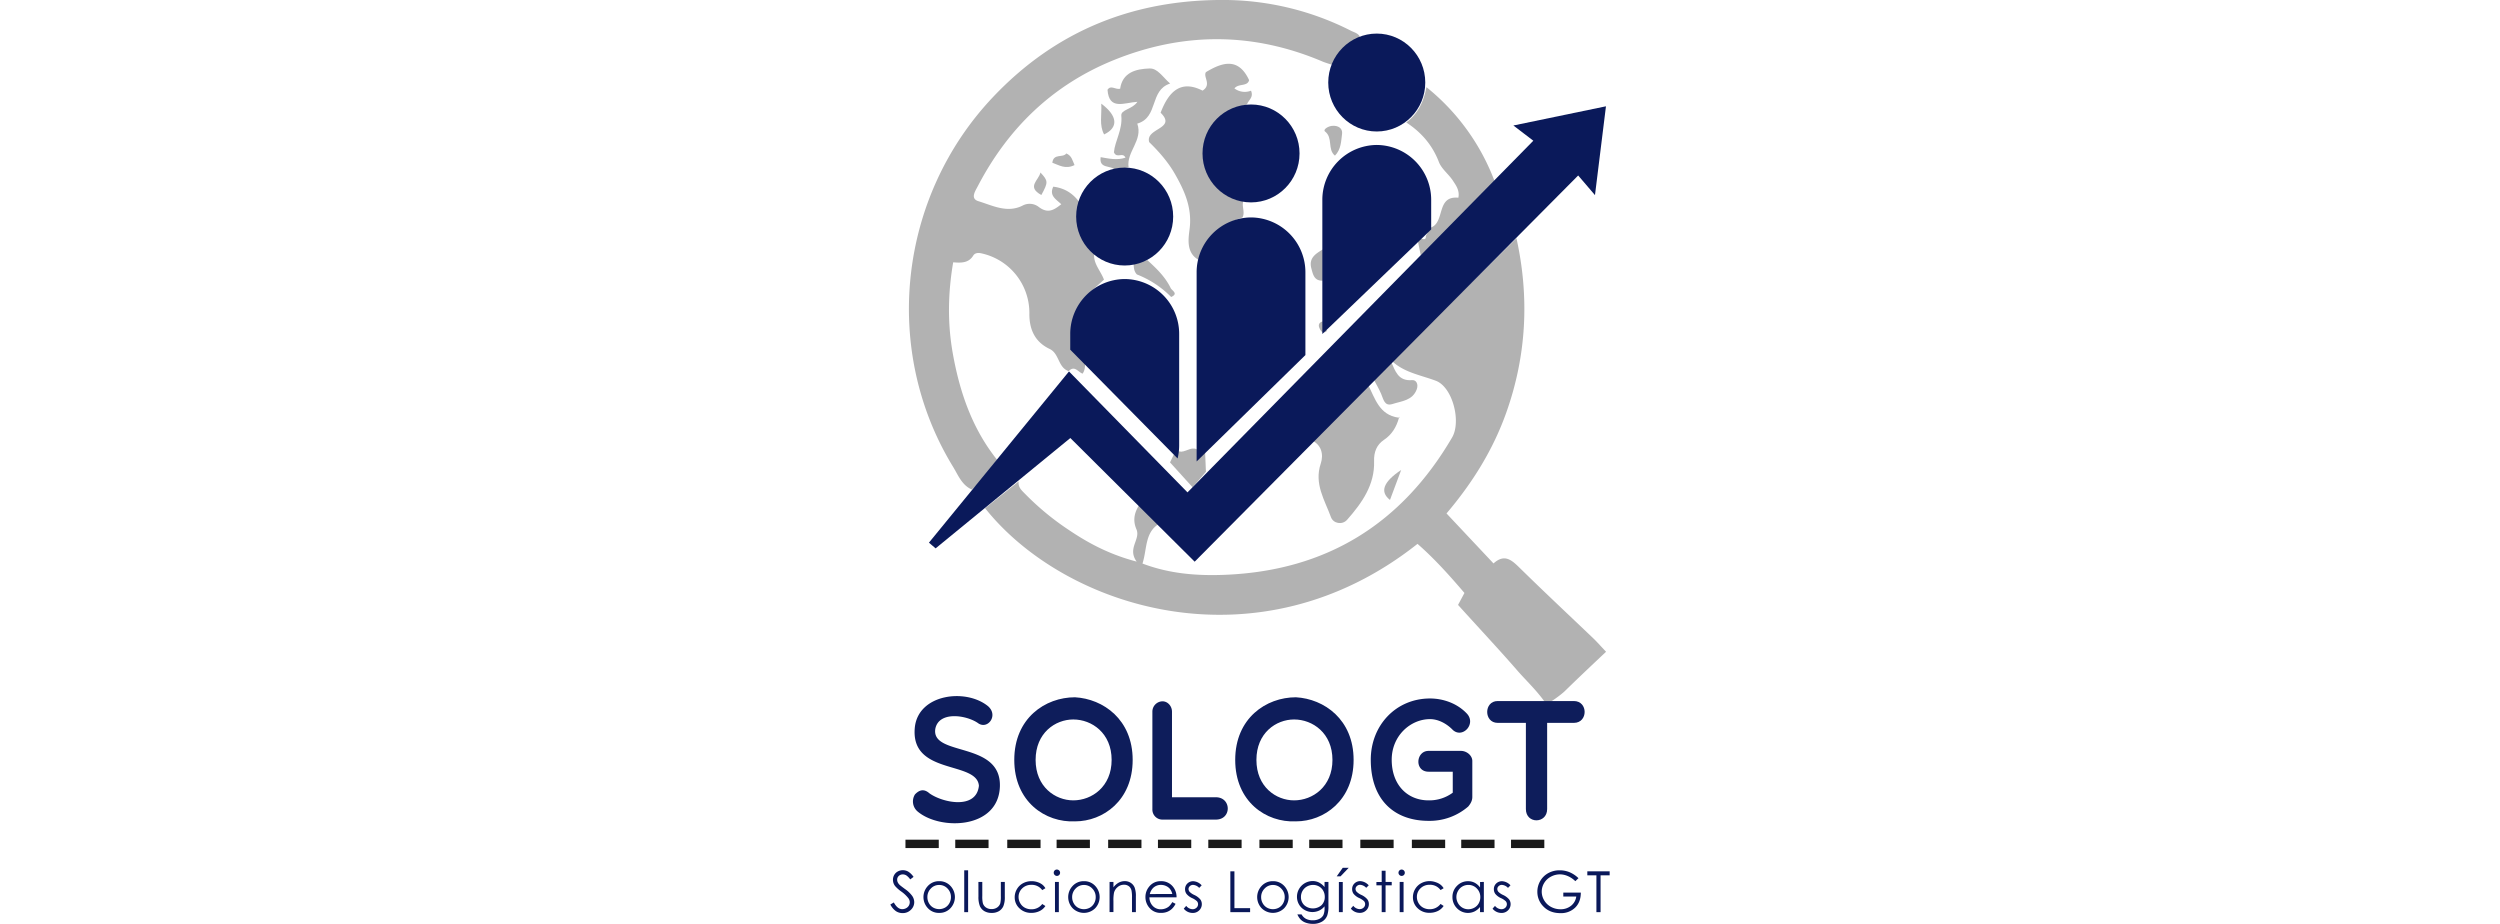 <svg width="184" height="68" fill="none"  xmlns="http://www.w3.org/2000/svg" viewBox="0 0 455.8 585.45"><defs><style>.cls-1{fill:#b2b2b2;}.cls-2{fill:#0e1d5b;}.cls-3{fill:#0a185a;}.cls-4{fill:#191919;}.cls-5{fill:#0a195a;}</style></defs><g id="Capa_2" data-name="Capa 2"><g id="Capa_1-2" data-name="Capa 1"><path class="cls-1" d="M416,446c-5.85-8.56-12.85-14.81-19-22C385,410.27,372.55,397,360.2,383.31l4.06-7.57c-9.35-10.95-18.94-21.68-29.74-31.12-101.17,80.07-223.39,41-274-22.58l21.29-17c-.6,3.73,2,5.79,4.2,8.07a168.85,168.85,0,0,0,27.38,22.59c12.6,8.51,25.86,15.62,43.15,20.17-6.1-8.52,2.65-14-.14-20.51-2.73-6.36-.94-11.82,2.93-17l13.43,12.49c-11.36,5.11-9.35,16.41-12.52,26.25,17.43,6.61,35.17,7.89,53.09,7.1,63.59-2.78,111.11-32.27,143.11-87,5.89-10.07.3-32-10.37-35.95-9.58-3.6-19.86-5.12-27.73-12.44l78.87-77.88c8.28,37.41,6.42,74.25-6.41,110.42-8.34,23.5-21.24,44.37-37.9,64l29.78,31.68c7-6.36,11.58-2.11,16.69,2.91,15.33,15.05,31,29.72,46.56,44.57,2.27,2.17,4.34,4.55,8.06,8.48-9,8.52-17.57,16.56-26,24.82C425.58,440.19,417.65,446,416,446Z" transform="translate(-0.47)"/><path class="cls-1" d="M68.17,291.42c-5.28,6.34-9.6,13.51-16.17,18.74-6.28-2.86-8.54-9.06-11.79-14.37C-5.18,221.54,5.66,124.64,65.6,61.42,106,18.77,155.85-.65,213.73,0A179.09,179.09,0,0,1,292.5,19.56c2.45,1.22,5.79,1.8,5.77,5.66-6.27,4.54-12.55,9.06-16.09,16.29a75.57,75.57,0,0,1-7.44-2.34c-44.08-18.84-88.46-19-132.67-1.1-38.64,15.69-66.95,43-86.18,79.9-1.63,3.14-4.92,7.9.39,9.52,9.1,2.77,18.41,7.84,28.35,2.6a9.42,9.42,0,0,1,9.82,1c5.86,4.49,9.74,2,14.33-1.68-3.39-3.22-7.76-5.42-5.07-11.12,8.25,1,13.88,5.35,18,12-.72,10.21,3.27,18.86,8.9,27-3.53,8,2.87,13.45,5.23,19.93l-5.73,5.15c-13.21,11.81-16,31.56-6.36,45,0,3.2.6,6.51-1.47,9.4-2.84-1-5.07-5.49-8.8-1.6-6.84-2.24-5.83-11.1-12.07-14.06-9.46-4.47-13-12.61-12.84-22.67a38.61,38.61,0,0,0-30.86-38c-1.93-.37-3.78,0-4.68,1.47-3,4.91-7.79,4.68-12.74,4.31C36.93,185.9,36.66,205,40.05,224,44.42,248.44,52.32,271.64,68.17,291.42Z" transform="translate(-0.47)"/><path class="cls-1" d="M327.39,77.6c7.6-5.55,11.07-13.46,12.8-22.36a139.17,139.17,0,0,1,43.49,60.46c-15.58,15.53-30.1,32.14-47.06,46.26-.63-3.1-1.27-6.2-1.9-9.3l1.23-1.37c1.31-.58,4,1.82,3.89-1.82l2.85-5.18c9.59-3.14,3.33-20.41,17.71-19,.93-4.62-1.49-7.79-3.43-10.78-2.69-4.15-7.19-7.42-8.9-11.85C343.9,91.82,336.88,83.8,327.39,77.6Z" transform="translate(-0.47)"/><path class="cls-1" d="M322.72,264.92c-1.61,5.68-4.34,10.35-9.51,13.84-4.45,3-6.41,7.54-6.21,13.45.49,15.05-7.76,26.57-17.09,37.15-3.06,3.47-8.74,2.42-10.24-1.67-3.95-10.85-10.8-21.11-6.45-34,1.87-5.56.63-12.25-6.61-15.05l36.47-35.07c4.51,8.8,7.12,19.36,19.35,21.08Z" transform="translate(-0.47)"/><path class="cls-1" d="M317.78,229.19c2.67,5.88,4.43,12.44,13.34,11.68,2.61-.23,4.1,2.64,2.91,5.83-2.67,7.18-9.63,7.44-15.35,9.3-5.16,1.68-5.74-3.06-7.21-6.43s-3.31-6.45-5-9.66Z" transform="translate(-0.47)"/><path class="cls-1" d="M177.69,293l3.48-7.21,3.75.42c3.69-.25,7.2-4,11.08-.56.93,1.56,2.32,1.82,3.95,1.38q.24,6,.49,11.92L192,308.79Z" transform="translate(-0.47)"/><path class="cls-1" d="M324.17,297.79l-7.1,19C310.58,311.69,312.61,305.51,324.17,297.79Z" transform="translate(-0.47)"/><path class="cls-1" d="M322.43,264.64l.91-.59-.62.87Z" transform="translate(-0.47)"/><path class="cls-1" d="M223.55,137.86c-14,4.2-21.88,14.22-26.48,27.45-9.31-4.17-7.82-13.53-7-20,1.78-13.48-3.14-24.33-9.29-35.1-4.45-7.8-10.51-14.51-16.29-20.16-2.6-8.93,17.79-8.27,7.24-18.62,5.08-13.4,12.77-21.07,26.58-14,6-3.85.16-8.72,2.15-11.73,10.83-6.56,20.73-9.14,27.36,5.1-1.16,4.23-6.66,1.9-9.32,5.22a10.83,10.83,0,0,0,10.51,1.44c1.82,4.29-1.65,5.94-2.48,8.55-17.79,7-24.88,15.55-25,30.25-.08,14.25,7,23.25,23.33,29.81C222.21,129.71,225.73,134.12,223.55,137.86Z" transform="translate(-0.47)"/><path class="cls-1" d="M151.45,106.08l-8.64,1.62c-2.56-3.21-10.2-.46-9.07-8.11,5,.86,10.27,2.14,15.74.32-1.84-3.87-5.33.86-7.34-3.35.57-7.14,5.59-14.45,4.68-23.24-.41-3.92,7.07-4,10.19-8.8-8.26.47-18,5.65-18.93-7.65,2.17-3.2,4.74,0,8-.62,1.48-10.34,9.9-12.6,18.66-12.86,5-.15,7.95,5,13,9.56-13.24,4.24-7.17,21.44-20.8,25.38C160.72,89,149.9,96.12,151.45,106.08Z" transform="translate(-0.47)"/><path class="cls-1" d="M156.75,173.93c-2.09-2.06-2-4.77-2.19-7.38l8.76-1.72c5.72,5.21,11.31,10.55,14.75,17.64.85,1.77,5.17,3.55.34,5.73A61.94,61.94,0,0,0,156.75,173.93Z" transform="translate(-0.47)"/><path class="cls-1" d="M282.2,98.63c-4.93-4-1.08-11.29-6.28-15.31-1.51-1.17,1.9-3.32,4.4-3.57,3.91-.4,6.87,1.57,6.39,5.1C286.08,89.42,286.15,94.6,282.2,98.63Z" transform="translate(-0.47)"/><path class="cls-1" d="M274.59,158a53,53,0,0,1,.05,19.85c-5.54.29-6.35-3.83-7.4-7.81C265.49,163.43,270.06,160.74,274.59,158Z" transform="translate(-0.47)"/><path class="cls-1" d="M134.13,65.68c10.5,7.82,10.92,15.17,1.8,19.51C132.72,79.27,134.51,73,134.13,65.68Z" transform="translate(-0.47)"/><path class="cls-1" d="M117.19,104.61c-5.91,2.88-9.78,0-14.07-1.48.7-6.2,6.79-2.88,8.84-5.9C115.45,98.72,115.81,101.59,117.19,104.61Z" transform="translate(-0.47)"/><path class="cls-1" d="M96.16,123.57c-9.62-5.21-1.56-9.35-.58-14.27C100.54,114.65,100.57,115.46,96.16,123.57Z" transform="translate(-0.47)"/><path class="cls-1" d="M275.11,203.57c1.1,1.85-.54,4.71,2.2,6-2.78,2.54-4.21.11-5-1.8C271.34,205.5,272.55,203.87,275.11,203.57Z" transform="translate(-0.47)"/><path class="cls-2" d="M16,460.76c2.35-21,32.25-24.76,46.34-13.3,6.94,6-.41,15.36-6.53,10.6-7.56-5.08-24.7-7.46-26.85,3.79-2.75,17.73,41.65,7.57,40.93,36.34C69.15,525.66,31.59,526.31,17.5,514a8.35,8.35,0,0,1-1.43-10.6c2.66-2.81,5.62-3.79,9.09-.76,8.37,6.06,29.9,10.6,31.43-4.76C55.27,481.85,12.81,491.48,16,460.76Z" transform="translate(-0.47)"/><path class="cls-2" d="M117.52,520.47C98.64,521.33,79,508,79,481.53s19.6-39.69,38.48-39.69c17.86,1,36.54,14.06,36.54,39.69S135.38,520.47,117.52,520.47ZM116.4,455.9c-11.43,0-23.88,8.54-23.88,25.63S105,507.16,116.4,507.16c11.74,0,24.29-8.65,24.29-25.63S128.14,455.9,116.4,455.9Z" transform="translate(-0.47)"/><path class="cls-2" d="M166.51,451a6.55,6.55,0,0,1,6.43-6.6c3.27,0,6,3,6,6.6v54.19h27.76c10,0,10.21,14.16,0,14.16H172.94a6.35,6.35,0,0,1-6.43-6.59Z" transform="translate(-0.47)"/><path class="cls-2" d="M257.45,520.47C238.57,521.33,219,508,219,481.53s19.6-39.69,38.48-39.69c17.86,1,36.54,14.06,36.54,39.69S275.31,520.47,257.45,520.47Zm-1.13-64.57c-11.43,0-23.88,8.54-23.88,25.63s12.45,25.63,23.88,25.63c11.74,0,24.3-8.65,24.3-25.63S268.06,455.9,256.32,455.9Z" transform="translate(-0.47)"/><path class="cls-2" d="M366.65,511.06a37.27,37.27,0,0,1-25.11,9.08c-21.43,0-36.64-13-36.64-38.72,0-21.85,16-38.82,37.56-38.82,8.07,0,17,2.91,23.27,9.51s-2.75,16.12-8.88,10.39c-3.77-3.9-9.08-6.82-14.39-6.82-12.35,0-24.29,10.49-24.29,25.74,0,16,10,25.74,23.37,25.74a24.94,24.94,0,0,0,15.31-4.86V489H341.54c-9.08,0-8.16-13.19,0-13.19H362c3.77,0,7.24,3,7.24,6.38v23C369.2,507.16,368.39,509,366.65,511.06Z" transform="translate(-0.47)"/><path class="cls-2" d="M403.19,458.06H385.33c-8.88,0-8.88-13.84,0-13.84H433.6c9.09,0,9.09,13.84,0,13.84H416.66v54.62c0,9.41-13.47,9.62-13.47,0Z" transform="translate(-0.47)"/><path class="cls-3" d="M.47,573.16l2.2-1.32C4.21,574.68,6,576.11,8,576.11a5.19,5.19,0,0,0,2.44-.61,4.33,4.33,0,0,0,1.74-1.62,4.28,4.28,0,0,0,.59-2.16,4.35,4.35,0,0,0-.88-2.55A20.89,20.89,0,0,0,7.5,565a21.67,21.67,0,0,1-4-3.53,6.39,6.39,0,0,1-1.37-4,6,6,0,0,1,.81-3.07,5.7,5.7,0,0,1,2.27-2.19,6.59,6.59,0,0,1,3.19-.8,6.83,6.83,0,0,1,3.41.91,11.73,11.73,0,0,1,3.37,3.33l-2.11,1.59a10.08,10.08,0,0,0-2.49-2.54,4.27,4.27,0,0,0-2.24-.62,3.55,3.55,0,0,0-2.55,1,3.11,3.11,0,0,0-1,2.34,3.89,3.89,0,0,0,.35,1.63,5.9,5.9,0,0,0,1.28,1.72c.34.33,1.45,1.19,3.34,2.58a18.81,18.81,0,0,1,4.6,4.41,7.12,7.12,0,0,1,1.25,3.88,6.62,6.62,0,0,1-2.14,4.89,7.17,7.17,0,0,1-5.19,2.07A7.61,7.61,0,0,1,4,577.36,11.55,11.55,0,0,1,.47,573.16Z" transform="translate(-0.47)"/><path class="cls-3" d="M31.42,558.37a9.45,9.45,0,0,1,7.32,3.19,10.27,10.27,0,0,1-.15,13.91,9.38,9.38,0,0,1-7.17,3,9.39,9.39,0,0,1-7.18-3,10.24,10.24,0,0,1-.15-13.89A9.45,9.45,0,0,1,31.42,558.37Zm0,2.4A7.08,7.08,0,0,0,26.15,563a7.58,7.58,0,0,0-2.21,5.48,7.75,7.75,0,0,0,1,3.86,7.08,7.08,0,0,0,2.71,2.77,7.75,7.75,0,0,0,7.51,0,7.08,7.08,0,0,0,2.71-2.77,7.75,7.75,0,0,0,1-3.86A7.58,7.58,0,0,0,36.68,563,7.12,7.12,0,0,0,31.42,560.77Z" transform="translate(-0.47)"/><path class="cls-3" d="M47.29,551.48h2.46V578H47.29Z" transform="translate(-0.47)"/><path class="cls-3" d="M56.27,558.86h2.46v8.92a18.8,18.8,0,0,0,.35,4.5,5,5,0,0,0,2,2.77,6.13,6.13,0,0,0,3.55,1,6,6,0,0,0,3.49-1,5.13,5.13,0,0,0,2-2.61,18.73,18.73,0,0,0,.37-4.69v-8.92H73v9.38a14.9,14.9,0,0,1-.92,6,7.07,7.07,0,0,1-2.78,3.14,8.79,8.79,0,0,1-4.64,1.13A8.92,8.92,0,0,1,60,577.33a7.09,7.09,0,0,1-2.79-3.16,15.59,15.59,0,0,1-.92-6.11Z" transform="translate(-0.47)"/><path class="cls-3" d="M98.72,562.83l-2,1.21a8.14,8.14,0,0,0-6.89-3.35,8,8,0,0,0-5.8,2.24,7.34,7.34,0,0,0-2.31,5.46,7.74,7.74,0,0,0,1.07,3.93,7.34,7.34,0,0,0,2.91,2.86,8.53,8.53,0,0,0,4.15,1,8.36,8.36,0,0,0,6.87-3.35l2,1.28a9.16,9.16,0,0,1-3.68,3.2,11.72,11.72,0,0,1-5.26,1.14,10.38,10.38,0,0,1-7.51-2.88,9.38,9.38,0,0,1-3-7,10,10,0,0,1,1.4-5.15,9.85,9.85,0,0,1,3.83-3.72A11.21,11.21,0,0,1,90,558.37a11.58,11.58,0,0,1,3.66.58,10.1,10.1,0,0,1,3,1.51A8.14,8.14,0,0,1,98.72,562.83Z" transform="translate(-0.47)"/><path class="cls-3" d="M106,551a2,2,0,0,1,1.44.6,2,2,0,0,1,.59,1.44,2,2,0,0,1-2,2,1.91,1.91,0,0,1-1.41-.6A1.94,1.94,0,0,1,104,553a2,2,0,0,1,.6-1.44A1.91,1.91,0,0,1,106,551Zm-1.22,7.87h2.46V578H104.8Z" transform="translate(-0.47)"/><path class="cls-3" d="M123.15,558.37a9.44,9.44,0,0,1,7.31,3.19,10.27,10.27,0,0,1-.15,13.91,10.1,10.1,0,0,1-14.35,0,10.24,10.24,0,0,1-.15-13.89A9.46,9.46,0,0,1,123.15,558.37Zm0,2.4a7.09,7.09,0,0,0-5.27,2.27,7.58,7.58,0,0,0-2.21,5.48,7.75,7.75,0,0,0,1,3.86,7.08,7.08,0,0,0,2.71,2.77,7.75,7.75,0,0,0,7.51,0,7,7,0,0,0,2.71-2.77,7.75,7.75,0,0,0,1-3.86A7.58,7.58,0,0,0,128.4,563,7.12,7.12,0,0,0,123.14,560.77Z" transform="translate(-0.47)"/><path class="cls-3" d="M139.38,558.86h2.46v3.42a10.28,10.28,0,0,1,3.26-2.94,8.06,8.06,0,0,1,3.9-1,6.77,6.77,0,0,1,3.81,1.09,6.42,6.42,0,0,1,2.44,2.93,15.39,15.39,0,0,1,.8,5.74V578h-2.46v-9.12a21.74,21.74,0,0,0-.28-4.41,4.82,4.82,0,0,0-1.64-2.85,4.92,4.92,0,0,0-3.16-1,6.05,6.05,0,0,0-4,1.48,6.86,6.86,0,0,0-2.33,3.65,25,25,0,0,0-.35,5.2v7h-2.46Z" transform="translate(-0.47)"/><path class="cls-3" d="M179.13,571.63l2.07,1.09a11.21,11.21,0,0,1-2.36,3.23,9.4,9.4,0,0,1-3,1.87,10.4,10.4,0,0,1-3.78.64,9.1,9.1,0,0,1-7.31-3.07,10.32,10.32,0,0,1-2.64-6.92,10.18,10.18,0,0,1,2.23-6.48,9.11,9.11,0,0,1,7.58-3.62,9.4,9.4,0,0,1,7.8,3.7,10.32,10.32,0,0,1,2.11,6.54H164.64a7.76,7.76,0,0,0,2.13,5.46,6.8,6.8,0,0,0,5.08,2.12,8.13,8.13,0,0,0,2.84-.5,7.58,7.58,0,0,0,2.35-1.35A11.53,11.53,0,0,0,179.13,571.63Zm0-5.15a8.1,8.1,0,0,0-1.44-3.14,6.65,6.65,0,0,0-2.48-1.9,7.67,7.67,0,0,0-3.26-.72,7,7,0,0,0-4.83,1.81,8.22,8.22,0,0,0-2.24,4Z" transform="translate(-0.47)"/><path class="cls-3" d="M197.75,561l-1.58,1.63a5.71,5.71,0,0,0-3.86-1.91,2.9,2.9,0,0,0-2.05.79,2.43,2.43,0,0,0-.85,1.84,2.76,2.76,0,0,0,.7,1.78,10.16,10.16,0,0,0,3,2,11.06,11.06,0,0,1,3.73,2.74,5,5,0,0,1,1,3,5.37,5.37,0,0,1-1.66,4,5.63,5.63,0,0,1-4.13,1.63,7.27,7.27,0,0,1-3.16-.72,6.93,6.93,0,0,1-2.49-2l1.55-1.76a5.35,5.35,0,0,0,4,2.12,3.59,3.59,0,0,0,2.51-.94,3,3,0,0,0,1-2.23,2.84,2.84,0,0,0-.69-1.88,10.93,10.93,0,0,0-3.09-2,9.82,9.82,0,0,1-3.52-2.64,4.88,4.88,0,0,1-.94-3,4.83,4.83,0,0,1,1.49-3.62,5.18,5.18,0,0,1,3.76-1.44A7.77,7.77,0,0,1,197.75,561Z" transform="translate(-0.47)"/><path class="cls-3" d="M215.92,552.13h2.58v23.34h9.94V578H215.92Z" transform="translate(-0.47)"/><path class="cls-3" d="M242.9,558.37a9.48,9.48,0,0,1,7.32,3.19,10.27,10.27,0,0,1-.15,13.91,10.12,10.12,0,0,1-14.36,0,10.24,10.24,0,0,1-.15-13.89A9.49,9.49,0,0,1,242.9,558.37Zm0,2.4a7.11,7.11,0,0,0-5.27,2.27,7.57,7.57,0,0,0-2.2,5.48,7.74,7.74,0,0,0,1,3.86,7.1,7.1,0,0,0,2.72,2.77,7.75,7.75,0,0,0,7.51,0,7.08,7.08,0,0,0,2.71-2.77,7.74,7.74,0,0,0,1-3.86,7.54,7.54,0,0,0-2.21-5.48A7.1,7.1,0,0,0,242.89,560.77Z" transform="translate(-0.47)"/><path class="cls-3" d="M275.61,558.86h2.46v15.23a17.87,17.87,0,0,1-.71,5.88A7.63,7.63,0,0,1,274,584a11,11,0,0,1-5.74,1.42,13,13,0,0,1-4.42-.7,8.76,8.76,0,0,1-3.19-1.86,11.14,11.14,0,0,1-2.26-3.43h2.67a7,7,0,0,0,2.81,2.81,9,9,0,0,0,4.27.91,8.9,8.9,0,0,0,4.25-.93,5.77,5.77,0,0,0,2.47-2.36,10.49,10.49,0,0,0,.74-4.57v-1a9.4,9.4,0,0,1-3.4,2.7,10.06,10.06,0,0,1-9.21-.37,9.32,9.32,0,0,1-3.58-3.52,9.59,9.59,0,0,1-1.27-4.87,9.75,9.75,0,0,1,1.32-4.94,10,10,0,0,1,8.56-5,9,9,0,0,1,4,.89,11,11,0,0,1,3.58,2.92Zm-7.26,1.88a7.83,7.83,0,0,0-3.88,1,7.31,7.31,0,0,0-2.81,2.79,7.63,7.63,0,0,0-1,3.86,7,7,0,0,0,2.11,5.2,8.31,8.31,0,0,0,10.92,0,7.2,7.2,0,0,0,2.06-5.35,7.7,7.7,0,0,0-1-3.86,7,7,0,0,0-2.68-2.68A7.55,7.55,0,0,0,268.35,560.74Z" transform="translate(-0.47)"/><path class="cls-3" d="M287.13,549.9h3.78l-5.18,5.41h-2.42Zm-2.44,9h2.46V578h-2.46Z" transform="translate(-0.47)"/><path class="cls-3" d="M303.6,561,302,562.58a5.69,5.69,0,0,0-3.85-1.91,2.9,2.9,0,0,0-2.05.79,2.45,2.45,0,0,0-.86,1.84,2.77,2.77,0,0,0,.71,1.78,10.08,10.08,0,0,0,3,2,11.12,11.12,0,0,1,3.74,2.74,5,5,0,0,1,1,3,5.4,5.4,0,0,1-1.65,4,5.63,5.63,0,0,1-4.13,1.63,7.2,7.2,0,0,1-3.16-.72,6.93,6.93,0,0,1-2.49-2l1.55-1.76a5.33,5.33,0,0,0,4,2.12,3.6,3.6,0,0,0,2.52-.94,3,3,0,0,0,1-2.23,2.84,2.84,0,0,0-.69-1.88,11,11,0,0,0-3.1-2,9.92,9.92,0,0,1-3.52-2.64,4.94,4.94,0,0,1-.93-3,4.83,4.83,0,0,1,1.49-3.62,5.17,5.17,0,0,1,3.75-1.44A7.81,7.81,0,0,1,303.6,561Z" transform="translate(-0.47)"/><path class="cls-3" d="M311.82,551.76h2.46v7.1h3.9V561h-3.9v17h-2.46V561h-3.35v-2.12h3.35Z" transform="translate(-0.47)"/><path class="cls-3" d="M324.44,551a2,2,0,0,1,1.44.6,2,2,0,0,1,.59,1.44,2,2,0,0,1-2,2,1.91,1.91,0,0,1-1.41-.6,1.94,1.94,0,0,1-.6-1.42,2,2,0,0,1,.6-1.44A1.91,1.91,0,0,1,324.44,551Zm-1.22,7.87h2.46V578h-2.46Z" transform="translate(-0.47)"/><path class="cls-3" d="M351.07,562.83,349.12,564a8.17,8.17,0,0,0-6.9-3.35,8,8,0,0,0-5.8,2.24,7.37,7.37,0,0,0-2.3,5.46,7.73,7.73,0,0,0,1.06,3.93,7.47,7.47,0,0,0,2.91,2.86,8.55,8.55,0,0,0,4.15,1,8.38,8.38,0,0,0,6.88-3.35l1.95,1.28a9.29,9.29,0,0,1-3.68,3.2,11.75,11.75,0,0,1-5.26,1.14,10.4,10.4,0,0,1-7.52-2.88,9.38,9.38,0,0,1-3-7,10,10,0,0,1,1.4-5.15,9.81,9.81,0,0,1,3.84-3.72,11.15,11.15,0,0,1,5.46-1.33A11.58,11.58,0,0,1,346,559a10,10,0,0,1,3,1.51A8.45,8.45,0,0,1,351.07,562.83Z" transform="translate(-0.47)"/><path class="cls-3" d="M376.55,558.86V578h-2.42v-3.29a10.45,10.45,0,0,1-3.47,2.83,9.68,9.68,0,0,1-11.13-2,9.84,9.84,0,0,1-2.87-7.16,9.69,9.69,0,0,1,2.89-7.06,9.49,9.49,0,0,1,7-2.93,9,9,0,0,1,4.25,1,9.77,9.77,0,0,1,3.35,3v-3.51Zm-9.82,1.88a7.44,7.44,0,0,0-3.79,1,7.36,7.36,0,0,0-2.76,2.83,7.75,7.75,0,0,0,0,7.72,7.59,7.59,0,0,0,2.78,2.87,7.34,7.34,0,0,0,3.75,1,7.74,7.74,0,0,0,3.82-1,7,7,0,0,0,2.78-2.76,7.85,7.85,0,0,0,1-3.91A7.58,7.58,0,0,0,372.1,563,7.19,7.19,0,0,0,366.73,560.74Z" transform="translate(-0.47)"/><path class="cls-3" d="M393.42,561l-1.58,1.63a5.71,5.71,0,0,0-3.86-1.91,2.9,2.9,0,0,0-2.05.79,2.43,2.43,0,0,0-.85,1.84,2.76,2.76,0,0,0,.7,1.78,10.16,10.16,0,0,0,3,2,11.06,11.06,0,0,1,3.73,2.74,5,5,0,0,1,1,3,5.41,5.41,0,0,1-1.66,4,5.63,5.63,0,0,1-4.13,1.63,7.23,7.23,0,0,1-3.16-.72,6.93,6.93,0,0,1-2.49-2l1.55-1.76a5.35,5.35,0,0,0,4,2.12,3.6,3.6,0,0,0,2.52-.94,3,3,0,0,0,1-2.23,2.84,2.84,0,0,0-.69-1.88,10.93,10.93,0,0,0-3.09-2,9.82,9.82,0,0,1-3.52-2.64,4.88,4.88,0,0,1-.94-3,4.83,4.83,0,0,1,1.49-3.62,5.18,5.18,0,0,1,3.76-1.44A7.77,7.77,0,0,1,393.42,561Z" transform="translate(-0.47)"/><path class="cls-3" d="M436.51,556.47l-2,1.9a15.24,15.24,0,0,0-4.73-3.22,12.63,12.63,0,0,0-5-1.1,12.06,12.06,0,0,0-5.79,1.49,10.84,10.84,0,0,0-4.25,4.05,10.4,10.4,0,0,0-1.51,5.4,10.69,10.69,0,0,0,1.56,5.54,11.08,11.08,0,0,0,4.32,4.13,12.44,12.44,0,0,0,6,1.5,10.34,10.34,0,0,0,6.75-2.25,8.9,8.9,0,0,0,3.26-5.83H426.9v-2.49H438q0,6-3.56,9.51a12.77,12.77,0,0,1-9.42,3.52q-7.17,0-11.35-4.88a13,13,0,0,1-3.21-8.7,13.43,13.43,0,0,1,1.84-6.83,13.05,13.05,0,0,1,5.06-4.94,14.75,14.75,0,0,1,7.27-1.79,16.24,16.24,0,0,1,6.19,1.19A18.54,18.54,0,0,1,436.51,556.47Z" transform="translate(-0.47)"/><path class="cls-3" d="M442.12,554.66v-2.53h14.15v2.53h-5.76V578h-2.63V554.66Z" transform="translate(-0.47)"/><rect class="cls-4" x="9.58" y="532.08" width="21.1" height="5.31"/><rect class="cls-4" x="41.13" y="532.08" width="21.1" height="5.31"/><rect class="cls-4" x="74.08" y="532.08" width="21.1" height="5.31"/><rect class="cls-4" x="105.35" y="532.08" width="21.1" height="5.31"/><rect class="cls-4" x="138.02" y="532.08" width="21.1" height="5.31"/><rect class="cls-4" x="169.57" y="532.08" width="21.1" height="5.31"/><rect class="cls-4" x="201.48" y="532.08" width="21.1" height="5.31"/><rect class="cls-4" x="233.87" y="532.08" width="21.1" height="5.31"/><rect class="cls-4" x="265.42" y="532.08" width="21.1" height="5.31"/><rect class="cls-4" x="297.81" y="532.08" width="21.1" height="5.31"/><rect class="cls-4" x="330.47" y="532.08" width="21.1" height="5.31"/><rect class="cls-4" x="361.75" y="532.08" width="21.1" height="5.31"/><rect class="cls-4" x="393.3" y="532.08" width="21.1" height="5.31"/><polygon class="cls-5" points="24.46 343.86 113.2 235.37 188.29 312 407.43 89.17 394.79 79.52 453.46 67.36 446.5 123.64 435.85 111.19 192.84 355.92 114.05 277.56 28.68 347.48 24.46 343.86"/><path class="cls-5" d="M114.47,221.59v-10A34.74,34.74,0,0,1,149,176.82h0a34.74,34.74,0,0,1,34.49,34.79v70.48a34.9,34.9,0,0,1-1,8.41" transform="translate(-0.47)"/><path class="cls-5" d="M194.55,292.41V172.58A34.74,34.74,0,0,1,229,137.78h0a34.75,34.75,0,0,1,34.48,34.8V225" transform="translate(-0.47)"/><path class="cls-5" d="M274.21,211.64v-85A34.75,34.75,0,0,1,308.7,91.86h0a34.74,34.74,0,0,1,34.48,34.79v18.74" transform="translate(-0.47)"/><ellipse class="cls-5" cx="148.48" cy="137.22" rx="30.74" ry="31.02"/><ellipse class="cls-5" cx="228.55" cy="97.23" rx="30.74" ry="31.02"/><ellipse class="cls-5" cx="308.22" cy="52.3" rx="30.74" ry="31.02"/></g></g></svg>